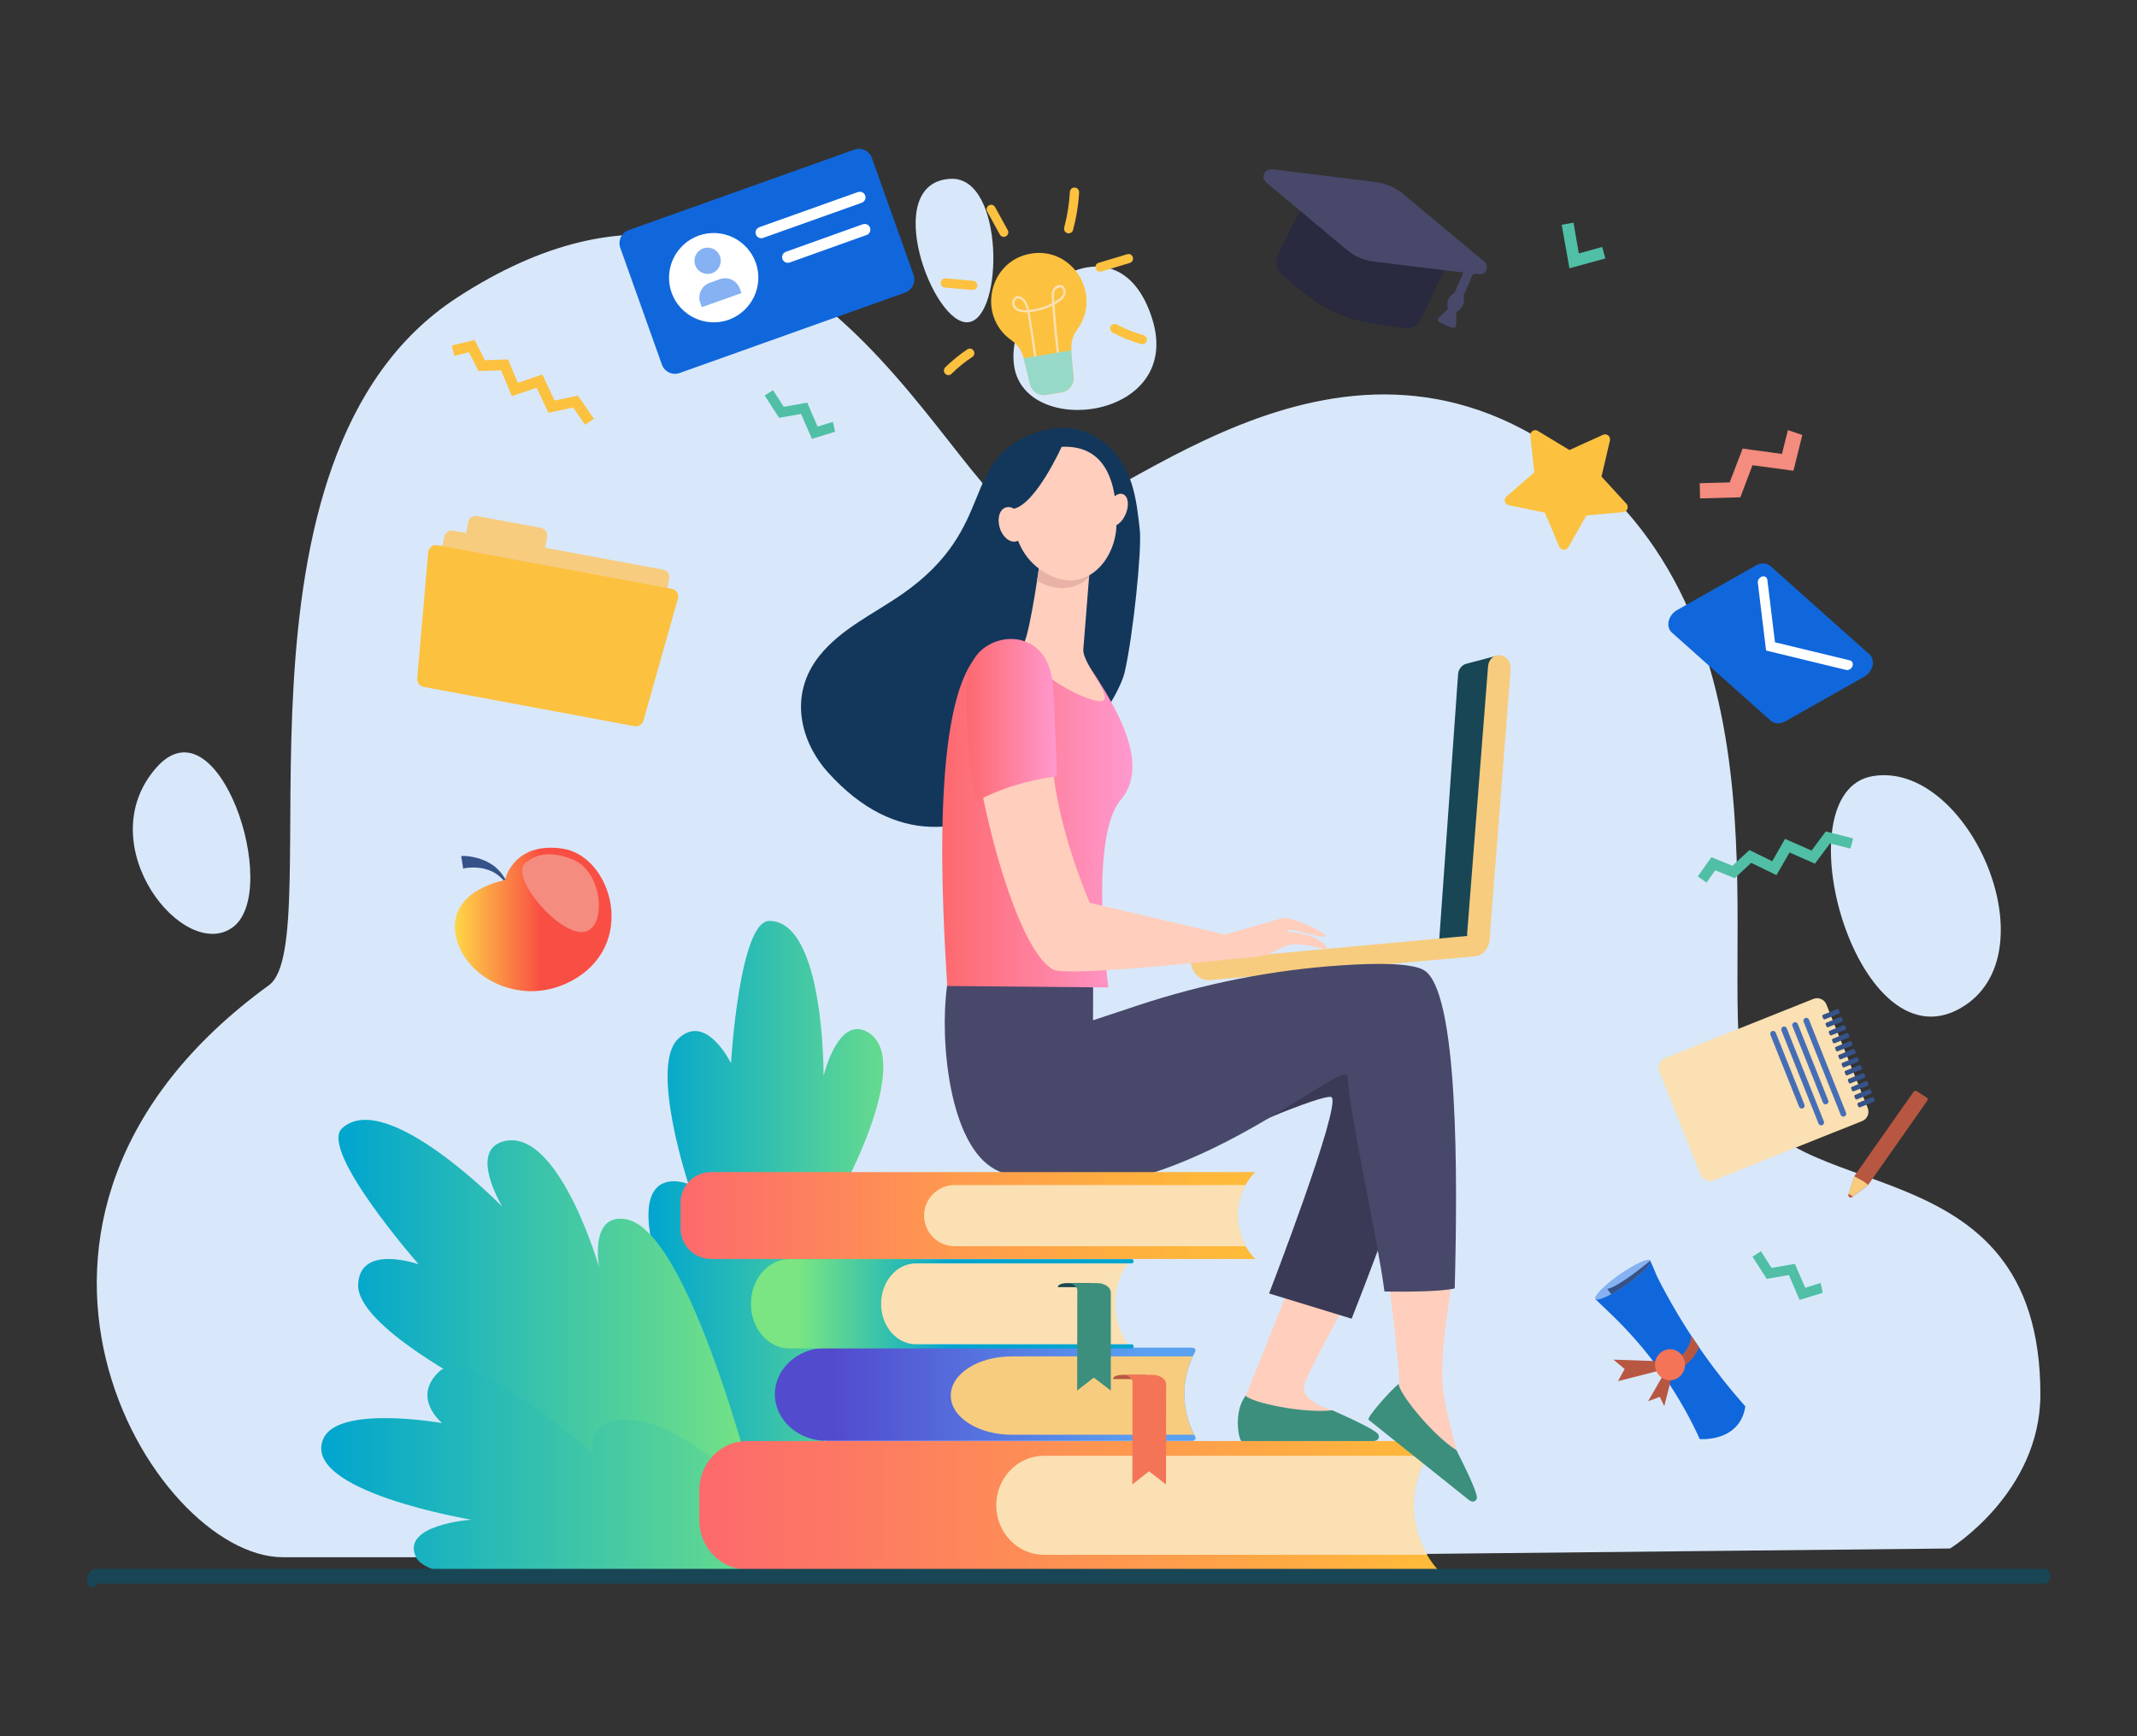 <?xml version="1.0" encoding="utf-8"?>
<!-- Generator: Adobe Illustrator 24.2.3, SVG Export Plug-In . SVG Version: 6.00 Build 0)  -->
<!DOCTYPE svg PUBLIC "-//W3C//DTD SVG 1.1//EN" "http://www.w3.org/Graphics/SVG/1.1/DTD/svg11.dtd">
<svg version="1.1" id="Layer_2" xmlns:x="http://ns.adobe.com/Extensibility/1.0/" xmlns:i="http://ns.adobe.com/AdobeIllustrator/10.0/" xmlns:graph="http://ns.adobe.com/Graphs/1.0/"
	 xmlns="http://www.w3.org/2000/svg" xmlns:xlink="http://www.w3.org/1999/xlink" x="0px" y="0px" viewBox="0 0 1320.5 1072.8"
	 style="enable-background:new 0 0 1320.5 1072.8;" xml:space="preserve">
<rect x="0" y="0" width="1320.5" height="1072.8" fill="#333333" stroke="none"/>
<style type="text/css">
	.st0{fill:#D8E8FA;}
	.st1{fill:#50BFA5;}
	.st2{fill:url(#SVGID_1_);}
	.st3{fill:url(#SVGID_2_);}
	.st4{fill:url(#SVGID_3_);}
	.st5{fill:#FCC13F;}
	.st6{fill:#FAE0B2;}
	.st7{fill:#96D9C9;}
	.st8{fill:#F48C7F;}
	.st9{fill:url(#SVGID_4_);}
	.st10{fill:url(#SVGID_5_);}
	.st11{fill:#F7CC7F;}
	.st12{fill:#B75742;}
	.st13{fill:#F47458;}
	.st14{fill:url(#SVGID_6_);}
	.st15{fill:#184655;}
	.st16{fill:#3C8F7C;}
	.st17{fill:#FFCEBD;}
	.st18{fill:#3A3A56;}
	.st19{fill:#48486A;}
	.st20{fill:#13375B;}
	.st21{fill:url(#SVGID_7_);}
	.st22{fill:#E8B3A6;}
	.st23{fill:url(#SVGID_8_);}
	.st24{fill:#355389;}
	.st25{fill:url(#SVGID_9_);}
	.st26{fill:#1067DB;}
	.st27{fill:#FFFFFF;}
	.st28{fill:#86B1F2;}
	.st29{fill:url(#SVGID_10_);}
	.st30{fill:#466EB6;}
	.st31{fill:#29293F;}
</style>
<g>
	<path class="st0" d="M683.5,962.3c-364.3,0-428.3,0-508.8,0c-80.5,0-208-208.6-8.5-353.5c38-27.6-36.2-325.9,116.4-425
		C496.1,45,591.9,322.5,638.2,322.5c46.3,0,184.9-146.4,330.1-40c145.1,106.4,91.1,317.7,110.2,390.5
		c19.8,75.7,182.4,29.6,182.3,188.8c-0.1,60.8-55.8,95.1-55.8,95.1L683.5,962.3z"/>
	<path class="st0" d="M1214.2,621.3c-66,43.6-115.2-132.2-56.9-141.7C1215.5,470,1267.3,586.2,1214.2,621.3z"/>
	<path class="st0" d="M712,197.1c-21.1-67.3-92.2-15.7-85.3,29.3C633.7,271.3,731.5,259.1,712,197.1z"/>
	<path class="st0" d="M96.4,474.6c-41.6,47.7,17.7,121,47.7,98.2C174.1,549.9,134.7,430.6,96.4,474.6z"/>
	<path class="st0" d="M587.5,110.5c33.2-1.5,32.8,85.8,11,88.6C576.6,202,543.4,112.5,587.5,110.5z"/>
</g>
<g>
	<polygon class="st1" points="514.7,260.7 505.2,263.6 498.8,248.8 484.3,251.4 477.7,241.1 472.5,244.4 481.4,258.2 495,255.8 
		501.7,271.2 516,266.8 	"/>
	<polygon class="st1" points="1125,792.8 1115.5,795.8 1109.1,781 1094.7,783.5 1088.1,773.2 1082.9,776.6 1091.7,790.3 
		1105.4,787.9 1112,803.3 1126.3,798.9 	"/>
	<g>
		<g>
			<linearGradient id="SVGID_1_" gradientUnits="userSpaceOnUse" x1="400.785" y1="768.559" x2="574.257" y2="768.559">
				<stop  offset="0" style="stop-color:#00A5CF"/>
				<stop  offset="1" style="stop-color:#7AE582"/>
			</linearGradient>
			<path class="st2" d="M456,968c0,0-50.8-172.1-54.9-210.1c-4.1-38,24.3-26.2,24.3-26.2s-23.9-72.4-6.6-89.5
				c17.3-17.2,32.9,14.8,32.9,14.8s5.2-87.8,23.6-87.9c34.3-0.1,33.6,95.8,33.6,95.8s8.8-37.5,27.1-27.2c27.7,15.5-12,90.7-12,90.7
				s35.3,0,47.7,17.8C594.1,778.2,456,968,456,968z"/>
		</g>
	</g>
	<g>
		<g>
			<linearGradient id="SVGID_2_" gradientUnits="userSpaceOnUse" x1="209.217" y1="818.565" x2="472.649" y2="818.565">
				<stop  offset="0" style="stop-color:#00A5CF"/>
				<stop  offset="1" style="stop-color:#7AE582"/>
			</linearGradient>
			<path class="st3" d="M472.6,945.2c0,0-146.4-24.5-178.3-50.4c-31.8-25.9-0.3-37.6-0.3-37.6s-73.5-37.7-72.7-63.3
				c0.9-25.6,37.4-12.6,37.4-12.6s-62-70.7-47.3-84.1c27.3-25,99,48.5,99,48.5s-21.3-34.9,1.1-40.5c33.8-8.3,58.7,77.8,58.7,77.8
				s-6.3-34,17-29.5C429,761.6,472.6,945.2,472.6,945.2z"/>
		</g>
	</g>
	<g>
		<linearGradient id="SVGID_3_" gradientUnits="userSpaceOnUse" x1="198.445" y1="910.73" x2="514.302" y2="910.73">
			<stop  offset="0" style="stop-color:#00A5CF"/>
			<stop  offset="1" style="stop-color:#7AE582"/>
		</linearGradient>
		<path class="st4" d="M514.3,965.4c0,0-77.1-78.4-115.9-86.6c-38.8-8.2-31.8,19.5-31.8,19.5s-77-67.4-94.9-51
			c-17.9,16.3,1.5,32.1,1.5,32.1s-64.2-11.4-73.4,9.7c-14.1,32.4,91.4,50,91.4,50s-44.2,3.1-34,23.4
			C272.7,992.9,514.3,965.4,514.3,965.4z"/>
	</g>
	<g>
		<path class="st5" d="M637.1,156.7c-26,4.3-33.7,38.3-12.1,53.6c3.9,2.7,6.6,6.9,7.7,11.5l3.9,15.8c1.1,4.4,5.3,7.2,9.8,6.4
			l9.8-1.6c4.4-0.7,7.6-4.7,7.2-9.2c-1.4-16.4-3.1-22.3,2.3-29.6C681.2,182.3,663,152.4,637.1,156.7z"/>
		<g>
			<path class="st6" d="M639.7,226c-1.7-14-4.1-28.8-4.9-33c-14.9,0.8-9.2-14.9-2.4-8.5c2,1.8,2.9,4.3,3.5,7
				c4.9-0.4,9.8-1.9,14.2-4.1c-0.2-3.5-0.6-6.1,0.4-8.3c1.5-3.3,5.7-4.3,7.4-1c0.6,1.2,0.8,2.8,0.3,4.1c-1,2.8-4,4.6-6.6,6
				c0.8,11.1,1.9,22.4,3.2,33.4l-1.4,0.2c-1.3-10.9-2.4-21.9-3.2-32.9c-4.4,2.2-9.1,3.5-14,4c1,5.4,3.3,19.8,4.9,32.9L639.7,226z
				 M627.8,189.7c1.3,1.4,3.5,2.1,6.8,1.9c-0.6-2.4-1.4-4.5-3-6C627.8,182.1,625.5,187.3,627.8,189.7z M651.8,179.6
				c-0.8,1.9-0.5,4.2-0.3,7c2.1-1.2,4.6-2.7,5.4-4.9c0.6-1.6-0.1-3.8-1.7-4.2C655.1,177.5,652.4,178.3,651.8,179.6z"/>
		</g>
		<path class="st7" d="M632.5,221.4c0,0.1,0.1,0.3,0.1,0.4l3.9,15.8c1.1,4.4,5.3,7.2,9.8,6.4l9.8-1.6c4.4-0.7,7.6-4.7,7.2-9.2
			c-0.6-7.3-1.3-12.5-1.4-16.7L632.5,221.4z"/>
		<g>
			<path class="st5" d="M617.8,144.9l-7.8-14.2c-0.8-1.4-0.2-3.1,1.1-3.8c1.4-0.8,3.1-0.2,3.8,1.1l7.8,14.2c0.8,1.4,0.2,3.1-1.1,3.8
				C620.3,146.8,618.6,146.3,617.8,144.9z"/>
		</g>
		<g>
			<path class="st5" d="M600.8,179.2l-16.9-1.5c-1.6-0.1-2.7-1.5-2.6-3.1c0.1-1.6,1.5-2.7,3.1-2.6l16.9,1.5c1.6,0.1,2.7,1.5,2.6,3.1
				C603.8,178.1,602.4,179.3,600.8,179.2z"/>
		</g>
		<g>
			<path class="st5" d="M584.1,231c-1.1-1.1-1.1-2.9,0-4c4.2-4.1,8.7-7.8,13.6-11.1c1.3-0.9,3.1-0.5,3.9,0.8
				c0.9,1.3,0.5,3.1-0.8,3.9c-4.6,3-8.9,6.5-12.8,10.4C587,232.1,585.2,232.1,584.1,231z"/>
		</g>
		<g>
			<path class="st5" d="M659.6,144.1c-1.5-0.4-2.4-2-2-3.5c1.9-7.2,3.1-14.6,3.5-22c0.1-1.6,1.4-2.8,3-2.7c1.6,0.1,2.8,1.4,2.7,3
				c-0.4,7.8-1.7,15.6-3.7,23.1C662.7,143.6,661.1,144.5,659.6,144.1z"/>
		</g>
		<g>
			<path class="st5" d="M677,165.9c-0.5-1.5,0.4-3.1,1.9-3.5l17.6-5.3c1.5-0.5,3.1,0.4,3.5,1.9c0.5,1.5-0.4,3.1-1.9,3.5l-17.6,5.3
				C679.1,168.2,677.5,167.4,677,165.9z"/>
		</g>
		<g>
			<path class="st5" d="M705.9,212.7c-0.3,0-0.5,0-0.8-0.1c-6.1-1.7-12-4.1-17.6-7.1c-1.4-0.7-1.9-2.4-1.2-3.8
				c0.7-1.4,2.4-1.9,3.8-1.2c5.2,2.8,10.8,5,16.5,6.6c1.5,0.4,2.4,2,2,3.5C708.3,211.9,707.2,212.7,705.9,212.7z"/>
		</g>
	</g>
	<path class="st5" d="M963.5,337.8l-8.9-21l-22.3-4.6c-2.5-0.5-3.4-3.7-1.4-5.4l17.2-14.9l-2.5-22.6c-0.3-2.6,2.5-4.4,4.7-3
		l19.5,11.8l20.7-9.4c2.4-1.1,4.9,1,4.3,3.6l-5.2,22.2l15.4,16.8c1.7,1.9,0.5,5-2,5.2l-22.7,2l-11.3,19.8
		C967.8,340.4,964.5,340.2,963.5,337.8z"/>
	<polygon class="st8" points="1104.8,265.8 1101.1,280.5 1076.8,277.2 1068.8,298.1 1050.3,298.6 1050.5,308 1075.4,307.3 
		1082.9,287.5 1108.2,290.9 1113.7,268.8 	"/>
	<linearGradient id="SVGID_4_" gradientUnits="userSpaceOnUse" x1="432.069" y1="930.194" x2="888.423" y2="930.194">
		<stop  offset="0" style="stop-color:#FD696D"/>
		<stop  offset="1" style="stop-color:#FEBB39"/>
	</linearGradient>
	<path class="st9" d="M888.4,969.9H461.6c-16.3,0-29.5-13.7-29.5-30.6v-18.2c0-16.9,13.2-30.6,29.5-30.6h426.8l0,0
		c-19.5,22.1-19.9,56-0.8,78.5L888.4,969.9z"/>
	<path class="st6" d="M881.8,899.6H645.1c-16.3,0-29.5,13.7-29.5,30.6l0,0c0,16.9,13.2,30.6,29.5,30.6h236.8
		C870.8,942,870.8,918.3,881.8,899.6z"/>
	<linearGradient id="SVGID_5_" gradientUnits="userSpaceOnUse" x1="478.804" y1="861.638" x2="738.731" y2="861.638">
		<stop  offset="0.14" style="stop-color:#524BCE"/>
		<stop  offset="0.88" style="stop-color:#5AA0F1"/>
		<stop  offset="0.88" style="stop-color:#5AA0F1"/>
	</linearGradient>
	<path class="st10" d="M738.5,835.3c0.6-1.2-0.3-2.5-1.8-2.5H510.9c-17.7,0-32.1,12.9-32.1,28.8l0,0c0,15.9,14.4,28.8,32.1,28.8
		h225.9c1.4,0,2.4-1.4,1.8-2.5l0,0C729.6,871.3,729.6,851.9,738.5,835.3z"/>
	<path class="st11" d="M737,838.2H625.1c-20.8,0-37.6,10.8-37.6,24.2c0,13.3,16.8,24.2,37.6,24.2h112.7
		C730.1,871.1,729.9,853.6,737,838.2z"/>
	<g>
		<path class="st12" d="M708.1,849.6h-14.6c-3.1,0-5.7,1.1-5.7,2.4v0.2h20.3V849.6z"/>
		<path class="st13" d="M720.6,855.5c0-3.3-3.8-5.9-8.5-5.9h-18.7c3.6,0,6.4,2,6.4,4.5l-0.1,63.2l10.3-8.1l10.5,8.1L720.6,855.5z"/>
	</g>
	<g>
		<path class="st6" d="M696.9,830.7H565.5c-11.7,0-21.1-11.2-21.1-25l0,0c0-13.8,9.4-25,21.1-25h131.4l0,0
			c-10,13.9-10.4,34.3-0.9,48.7L696.9,830.7z"/>
		<linearGradient id="SVGID_6_" gradientUnits="userSpaceOnUse" x1="463.981" y1="805.666" x2="700.568" y2="805.666">
			<stop  offset="0.123" style="stop-color:#7AE582"/>
			<stop  offset="0.527" style="stop-color:#00A5CF"/>
		</linearGradient>
		<path class="st14" d="M544.4,805.7L544.4,805.7c0-13.8,9.7-25,21.6-25h133.4c0.6,0,1.1-0.6,1.1-1.3l0,0c0-0.7-0.5-1.3-1.1-1.3
			H487.8c-13.2,0-23.8,12.4-23.8,27.6l0,0c0,15.3,10.7,27.6,23.8,27.6h211.6c0.6,0,1.1-0.6,1.1-1.3l0,0c0-0.7-0.5-1.3-1.1-1.3H566
			C554.1,830.7,544.4,819.5,544.4,805.7z"/>
		<g>
			<path class="st15" d="M674,792.9h-14.6c-3.1,0-5.7,1-5.7,2.3v0.2H674V792.9z"/>
			<path class="st16" d="M686.4,798.7c0-3.2-3.8-5.8-8.5-5.8h-18.7c3.6,0,6.5,2,6.5,4.4l-0.1,62l10.3-8l10.5,8L686.4,798.7z"/>
		</g>
	</g>
	<g>
		<g>
			<path class="st15" d="M906.3,410.1l19.4-5.1l-13.1,175.4l-23.3,0.8L901,416.4C901.3,413.4,903.4,410.8,906.3,410.1z"/>
			<g>
				<path class="st11" d="M914.3,585.3c-0.4,0-0.9,0-1.3,0c-3.9-0.5-6.7-4.3-6.4-8.6l12.9-164.9c0.3-4.3,3.7-7.4,7.6-6.9
					c3.9,0.5,6.7,4.3,6.4,8.6l-12.9,164.9C920.3,582.2,917.6,585,914.3,585.3z"/>
				<path class="st11" d="M735.8,594.1c0,0.1,0,0.2,0,0.4l0,0c0.6,6.7,5.8,11.7,11.6,11.2L911.2,591c5.8-0.5,10-6.4,9.4-13.1
					c0-0.3-0.1-0.6-0.1-0.8L735.8,594.1z"/>
			</g>
		</g>
		<path class="st17" d="M849.9,771.3c-10.7,5.9-43.5-4.5-43.5-5.4c-0.5,9-36.7,96.7-36.7,96.7l0,27c0,0,74.7,3.6,73.6-3
			c-1.1-6.6-5.1-2.3-20-14.8c-1.3-1.1-22.2-6-16.6-18.3C818.1,828.4,842.3,786.8,849.9,771.3z"/>
		<path class="st16" d="M767.2,890.5l81.8,0c3-0.3,3.6-2.7,2.6-4.2c-2.1-3-17.8-10.1-28.3-14.8c-18.3,2.1-50.6-4.9-53.6-9.1
			C761.9,872.8,765.5,890.1,767.2,890.5z"/>
		<path class="st18" d="M749.3,708.3c-1.1-3.3,70.4-33.7,73.6-30.2c5.7,6.1-38.7,121.2-38.7,121.2l51,15.6c0,0,53-133,50.8-157.3
			c-2.2-24.3-28.7-52-86.2-34.3C742.1,641,749.3,708.3,749.3,708.3z"/>
		<path class="st17" d="M897.3,786.4c-12.1-2.2-27.7-2.8-40.2-3c1.5,11.2,8.6,68.3,7.3,71.8c-5.3,14.2-17.1,20.9-17.1,20.9
			s55.5,50.1,58.9,44.3c3.4-5.8-2.5-5-6.1-24.1c-0.3-1.7-8.3-28.3-8.8-42.7C890.3,826.2,896.9,801.6,897.3,786.4z"/>
		<path class="st19" d="M879.5,599.3c-7.7-4.1-27.9-4.3-50-2.8c-43.1,2.8-85.7,11.3-126.7,24.9l-27.4,9.1l0.1-28.1
			c0,0-87.3-14.6-90.3,7c-4.6,32.6,1.1,98.7,30.2,113.5c90.3,45.9,216.9-73.1,217.4-57.5c0.6,20.9,18.2,98.6,22.7,132.7
			c12.5,0.2,34,0.2,43.4-1.9C900.7,729.4,901.5,611.1,879.5,599.3z"/>
		<path class="st16" d="M845.6,877.3l62.4,49.9c2.5,1.6,4.5,0.2,4.6-1.6c0.2-3.7-7.4-19.1-12.6-29.4c-15.6-10-36.1-36-35.7-41.1
			C857.8,860.6,844.6,876,845.6,877.3z"/>
		<path class="st20" d="M704.3,327.4c-2.1-19.2-4.3-38.4-20.2-52.4c-12.9-11.4-29.2-13.3-45.4-7.2c-45.8,17.2-22.2,57.9-80.6,98.9
			c-18.1,12.7-38.1,21.5-51.8,38.6c-19.1,24-11.9,52.9,5.5,72.2c83.4,92.3,176.5-32.3,183.2-62.3C700.1,393,705.7,339.7,704.3,327.4
			z"/>
		<linearGradient id="SVGID_7_" gradientUnits="userSpaceOnUse" x1="582.158" y1="502.01" x2="699.746" y2="502.01">
			<stop  offset="0" style="stop-color:#FD696D"/>
			<stop  offset="1" style="stop-color:#FF99CF"/>
		</linearGradient>
		<path class="st21" d="M687.4,435.2c-6.8-12.6-13.8-22.5-13.8-22.5c-7.1-12.6-25.3-18.9-25.3-18.9s-6.1,0.1-13.1,0.5
			c-0.4,1.2-0.9,2-1.3,2.3c-2.6,2-17.7-0.6-27.5,6c-32.7,28-23.6,163.8-21.1,206.7l99.6,0.9c0,0-12.6-92.3,7.7-116
			C706.6,477.7,697.5,453.8,687.4,435.2z"/>
		<path class="st17" d="M642.5,347.8c0,0-5.5,39.1-9.3,48.6c-3.8,9.5,21,29.8,41.7,36c20.7,6.2-6.3-21-5.5-31.1
			c0.9-10.2,4.6-58.2,4.6-58.2L642.5,347.8z"/>
		<path class="st22" d="M673,356.8c0.6-8,1-13.8,1-13.8l-31.5,4.8c0,0-0.8,4.6-1.7,11.1C653.7,366.3,665.1,364,673,356.8z"/>
		<path class="st17" d="M652.4,276.4c0,0-12.4,2.8-20.1,14.5c-7.7,11.7-12.9,46.2,12.3,62.3c25.3,16.1,44.9-6.7,45.3-28.9
			C690.3,302.1,685.5,272.5,652.4,276.4z"/>
		<path class="st17" d="M695.7,317.4c-2.2,5.4-6.4,8.7-9.6,7.4c-3.1-1.3-3.9-6.6-1.7-12c2.2-5.4,6.4-8.7,9.6-7.4
			C697.1,306.7,697.9,312,695.7,317.4z"/>
		<path class="st20" d="M656.2,275.7c0,0-15.9,35.6-29.8,38.7c-13.9,3.2-13.7,21.1-13.7,21.1s0.3-41.3,13.4-50.8
			C639.1,275.2,656.2,275.7,656.2,275.7z"/>
		<path class="st17" d="M631.9,321.8c1.8,5.8,0.2,11.5-3.7,12.7c-3.9,1.2-8.6-2.4-10.4-8.2c-1.8-5.8-0.2-11.5,3.7-12.7
			C625.4,312.3,630.1,316,631.9,321.8z"/>
		<path class="st17" d="M810,578.5c-6-2.2-14.9-2.4-14.7-3.2c0.6-3.2,27,7,23.4,2.4c-2-2.6-21.7-11.8-26.5-10.3
			c-4.7,1.5-35.2,10.1-35.2,10.1l-83.6-19.6c0,0-21.1-47.9-23.2-89.1c-17.4,2.4-29.3,6.7-44.5,15.1C613,523.2,630.8,587,650.4,599
			c8.3,5,106.9-6,106.9-6s21.7-1.5,25.3-2.9c2.7-1,9.6-4.9,13.4-6c8.6-2.4,23.9,3.7,23.9,2C820,584.8,816.1,580.7,810,578.5z"/>
		<linearGradient id="SVGID_8_" gradientUnits="userSpaceOnUse" x1="597.059" y1="445.207" x2="653.047" y2="445.207">
			<stop  offset="0" style="stop-color:#FD696D"/>
			<stop  offset="1" style="stop-color:#FF99CF"/>
		</linearGradient>
		<path class="st23" d="M650.7,424.7c-0.8-12.7-5.6-24.9-19.1-28.9c-8.4-2.4-17.7-0.1-24.4,5.3c-7.9,6.5-10.2,16.9-10.1,26.8
			c0.1,22.4,1.6,45.6,5.7,67.6c15.2-8.4,32.9-13.5,50.3-15.8C653,479.6,651.8,441.4,650.7,424.7z"/>
	</g>
	<g>
		<path class="st11" d="M391.7,448.6l-129.6-24.1c-2.6-0.5-4.3-3-3.8-5.6l16.2-87.2c0.5-2.6,3-4.3,5.6-3.8L409.7,352
			c2.6,0.5,4.3,3,3.8,5.6l-16.2,87.2C396.8,447.4,394.3,449.1,391.7,448.6z"/>
		<path class="st11" d="M330,348.9l-39.4-7.3c-2.6-0.5-4.3-3-3.8-5.6l2.5-13.3c0.5-2.6,3-4.3,5.6-3.8l39.4,7.3
			c2.6,0.5,4.3,3,3.8,5.6l-2.5,13.3C335.1,347.7,332.6,349.4,330,348.9z"/>
		<path class="st5" d="M397.6,445.3c-0.7,2.4-3.1,3.9-5.5,3.4l-130.4-24.3c-2.4-0.5-4.1-2.7-3.9-5.1l6.8-78.1
			c0.1-1.3,0.8-2.6,1.9-3.4c1.1-0.8,2.4-1.1,3.8-0.9l144.9,27c1.3,0.2,2.5,1,3.2,2.2c0.7,1.1,0.9,2.5,0.5,3.8L397.6,445.3z"/>
	</g>
	<g>
		<polygon class="st1" points="992,159.7 969.8,165.8 965,138.9 972.3,137.6 975.6,156.6 990,152.6 		"/>
	</g>
	<g>
		<path class="st24" d="M285,529c5.6-0.5,14.1,2,17.9,4.6c0.6,0.5,5,2.3,9.5,9.9l-1,0.7c-4.8-5.1-8.1-6.2-11.9-7.3
			c-6.4-1.6-12.8-0.4-13.3-0.1L285,529z"/>
		<linearGradient id="SVGID_9_" gradientUnits="userSpaceOnUse" x1="281.059" y1="568.141" x2="377.84" y2="568.141">
			<stop  offset="0" style="stop-color:#FED747"/>
			<stop  offset="0.55" style="stop-color:#F94E43"/>
		</linearGradient>
		<path class="st25" d="M312,543.9c0,0-33.9,5.7-30.7,32.1c3.2,26.5,38.9,47,70.8,30.7c42.9-22,25.9-78-4.6-82.3
			C316.9,520,312,543.9,312,543.9z"/>
		<path class="st8" d="M326.3,532.2c0,0,8.8-9.1,28.2-0.8c19.4,8.3,20.8,46.7,3.5,44.5C340.8,573.7,312.5,537.8,326.3,532.2z"/>
	</g>
	<g>
		<path class="st26" d="M559.3,180.8L420,230.5c-4.5,1.6-9.4-0.7-11-5.2l-25.7-72.1c-1.6-4.5,0.7-9.4,5.2-11l139.3-49.7
			c4.5-1.6,9.4,0.7,11,5.2l25.7,72.1C566.1,174.3,563.7,179.2,559.3,180.8z"/>
		<path class="st27" d="M467,162.3c5.1,14.4-2.4,30.1-16.7,35.3c-14.4,5.1-30.1-2.4-35.3-16.7c-5.1-14.4,2.4-30.1,16.7-35.3
			C446,140.5,461.8,147.9,467,162.3z"/>
		<path class="st28" d="M444.9,158.4c1.5,4.2-0.7,8.9-4.9,10.4c-4.2,1.5-8.9-0.7-10.4-4.9s0.7-8.9,4.9-10.4
			C438.8,152,443.4,154.2,444.9,158.4z"/>
		<path class="st28" d="M458.2,181.1l-24.5,8.7l-1-2.7c-1.8-5,0.8-10.5,5.8-12.3l6.3-2.3c5-1.8,10.5,0.8,12.3,5.8L458.2,181.1z"/>
		<g>
			<path class="st27" d="M470.4,147.2c-1.5,0-2.8-0.9-3.3-2.3c-0.7-1.8,0.3-3.8,2.1-4.5l60.9-21.7c0.4-0.1,0.8-0.2,1.2-0.2
				c1.5,0,2.8,0.9,3.3,2.3c0.7,1.8-0.3,3.8-2.1,4.5L471.6,147C471.2,147.2,470.8,147.2,470.4,147.2z"/>
		</g>
		<g>
			<path class="st27" d="M486.8,162.4c-1.5,0-2.8-0.9-3.3-2.3c-0.7-1.8,0.3-3.8,2.1-4.5l47.5-17c0.4-0.1,0.8-0.2,1.2-0.2
				c1.5,0,2.8,0.9,3.3,2.3c0.3,0.9,0.3,1.8-0.1,2.7c-0.4,0.8-1.1,1.5-2,1.8l-47.5,17C487.6,162.3,487.2,162.4,486.8,162.4z"/>
		</g>
	</g>
	<linearGradient id="SVGID_10_" gradientUnits="userSpaceOnUse" x1="420.473" y1="751.177" x2="775.632" y2="751.177">
		<stop  offset="0" style="stop-color:#FD696D"/>
		<stop  offset="0.1" style="stop-color:#FD7466"/>
		<stop  offset="0.49" style="stop-color:#FE9B4D"/>
		<stop  offset="0.81" style="stop-color:#FEB23E"/>
		<stop  offset="1" style="stop-color:#FEBB39"/>
	</linearGradient>
	<path class="st29" d="M775.6,724.3H439.4c-10.4,0-18.9,8.5-18.9,18.9v15.9c0,10.4,8.5,18.9,18.9,18.9h336.3l-0.2-0.2
		C761.1,762.9,761.1,739.2,775.6,724.3z"/>
	<path class="st6" d="M769.7,732.3H589.9c-10.4,0-18.9,8.5-18.9,18.9l0,0c0,10.4,8.5,18.9,18.9,18.9h179.8
		C763.1,758.4,763.1,744,769.7,732.3z"/>
	<g>
		<g>
			<path class="st6" d="M1050.8,725.9l-25.5-63.9c-1.3-3.2,0.3-6.9,3.5-8.1l91.7-36.6c3.2-1.3,6.9,0.3,8.1,3.5l25.5,63.9
				c1.3,3.2-0.3,6.9-3.5,8.1l-91.7,36.6C1055.8,730.7,1052.1,729.1,1050.8,725.9z"/>
			<path class="st30" d="M1137.4,688.9l-22.9-57.5c-0.4-0.9,0.1-2,1-2.3l0,0c0.9-0.4,2,0.1,2.3,1l22.9,57.5c0.4,0.9-0.1,2-1,2.3l0,0
				C1138.8,690.3,1137.7,689.8,1137.4,688.9z"/>
			<path class="st30" d="M1126.4,681.3l-18.8-47.2c-0.4-0.9,0.1-2,1-2.3l0,0c0.9-0.4,2,0.1,2.3,1l18.8,47.2c0.4,0.9-0.1,2-1,2.3l0,0
				C1127.9,682.7,1126.8,682.2,1126.4,681.3z"/>
			<path class="st30" d="M1123.7,694.3l-22.9-57.5c-0.4-0.9,0.1-2,1-2.3l0,0c0.9-0.4,2,0.1,2.3,1l22.9,57.5c0.4,0.9-0.1,2-1,2.3l0,0
				C1125.1,695.7,1124.1,695.2,1123.7,694.3z"/>
			<path class="st30" d="M1111.7,683.9l-17.7-44.4c-0.4-0.9,0.1-2,1-2.3l0,0c0.9-0.4,2,0.1,2.3,1l17.7,44.4c0.4,0.9-0.1,2-1,2.3l0,0
				C1113.1,685.3,1112.1,684.8,1111.7,683.9z"/>
			<g>
				<path class="st24" d="M1136.7,625.3l-0.5-1.2c-0.2-0.4-0.6-0.6-1-0.5l-8.7,3.5c-0.4,0.2-0.6,0.6-0.4,1.1l0.5,1.2
					c0.2,0.4,0.6,0.6,1,0.5l8.7-3.5C1136.7,626.2,1136.9,625.7,1136.7,625.3z"/>
				<path class="st24" d="M1138.7,630.2l-0.5-1.2c-0.2-0.4-0.6-0.6-1-0.5l-8.7,3.5c-0.4,0.2-0.6,0.6-0.4,1.1l0.5,1.2
					c0.2,0.4,0.6,0.6,1,0.5l8.7-3.5C1138.7,631.1,1138.9,630.7,1138.7,630.2z"/>
				<path class="st24" d="M1140.7,635.2l-0.5-1.2c-0.2-0.4-0.6-0.6-1-0.5l-8.7,3.5c-0.4,0.2-0.6,0.6-0.4,1.1l0.5,1.2
					c0.2,0.4,0.6,0.6,1,0.5l8.7-3.5C1140.7,636.1,1140.9,635.6,1140.7,635.2z"/>
				<path class="st24" d="M1142.7,640.1l-0.5-1.2c-0.2-0.4-0.6-0.6-1-0.5l-8.7,3.5c-0.4,0.2-0.6,0.6-0.4,1.1l0.5,1.2
					c0.2,0.4,0.6,0.6,1,0.5l8.7-3.5C1142.6,641,1142.8,640.6,1142.7,640.1z"/>
				<path class="st24" d="M1144.6,645.1l-0.5-1.2c-0.2-0.4-0.6-0.6-1-0.5l-8.7,3.5c-0.4,0.2-0.6,0.6-0.4,1.1l0.5,1.2
					c0.2,0.4,0.6,0.6,1,0.5l8.7-3.5C1144.6,646,1144.8,645.5,1144.6,645.1z"/>
				<path class="st24" d="M1146.6,650l-0.5-1.2c-0.2-0.4-0.6-0.6-1-0.5l-8.7,3.5c-0.4,0.2-0.6,0.6-0.4,1.1l0.5,1.2
					c0.2,0.4,0.6,0.6,1,0.5l8.7-3.5C1146.6,650.9,1146.8,650.5,1146.6,650z"/>
				<path class="st24" d="M1148.6,655l-0.5-1.2c-0.2-0.4-0.6-0.6-1-0.5l-8.7,3.5c-0.4,0.2-0.6,0.6-0.4,1.1l0.5,1.2
					c0.2,0.4,0.6,0.6,1,0.5l8.7-3.5C1148.6,655.9,1148.7,655.4,1148.6,655z"/>
				<path class="st24" d="M1150.5,659.9l-0.5-1.2c-0.2-0.4-0.6-0.6-1-0.5l-8.7,3.5c-0.4,0.2-0.6,0.6-0.4,1.1l0.5,1.2
					c0.2,0.4,0.6,0.6,1,0.5l8.7-3.5C1150.5,660.8,1150.7,660.4,1150.5,659.9z"/>
				<path class="st24" d="M1152.5,664.9l-0.5-1.2c-0.2-0.4-0.6-0.6-1-0.5l-8.7,3.5c-0.4,0.2-0.6,0.6-0.4,1.1l0.5,1.2
					c0.2,0.4,0.6,0.6,1,0.5l8.7-3.5C1152.5,665.8,1152.7,665.3,1152.5,664.9z"/>
				<path class="st24" d="M1154.5,669.8l-0.5-1.2c-0.2-0.4-0.6-0.6-1-0.5l-8.7,3.5c-0.4,0.2-0.6,0.6-0.4,1.1l0.5,1.2
					c0.2,0.4,0.6,0.6,1,0.5l8.7-3.5C1154.5,670.7,1154.7,670.3,1154.5,669.8z"/>
				<path class="st24" d="M1156.5,674.8l-0.5-1.2c-0.2-0.4-0.6-0.6-1-0.5l-8.7,3.5c-0.4,0.2-0.6,0.6-0.4,1.1l0.5,1.2
					c0.2,0.4,0.6,0.6,1,0.5l8.7-3.5C1156.5,675.7,1156.6,675.2,1156.5,674.8z"/>
				<path class="st24" d="M1158.4,679.7l-0.5-1.2c-0.2-0.4-0.6-0.6-1-0.5l-8.7,3.5c-0.4,0.2-0.6,0.6-0.4,1.1l0.5,1.2
					c0.2,0.4,0.6,0.6,1,0.5l8.7-3.5C1158.4,680.6,1158.6,680.2,1158.4,679.7z"/>
			</g>
		</g>
		<g>
			<path class="st12" d="M1182.5,674.6l-36.4,51.8c-0.1,0.1-0.1,0.2-0.2,0.4l-3.7,11.4c-0.4,1.3,1.1,2.4,2.2,1.6l9.7-7.3
				c0.1-0.1,0.2-0.2,0.3-0.3l36.5-52c0.5-0.7,0.3-1.6-0.4-2l-6.1-3.9C1183.8,673.9,1182.9,674,1182.5,674.6z"/>
			<path class="st11" d="M1154.4,732.2l-0.1,0.1l-9.4,7.1l-2.6-1.7l3.5-10.8C1148.6,728.4,1151.9,730,1154.4,732.2z"/>
		</g>
	</g>
	<g>
		<path class="st31" d="M813.7,113.5c5.2,4.2,14.4,17.6,26,27.1c6.8,5.5,12,4.1,20.7,5.2c41.2,5,30,13.4,35,14.2
			c-1.4,3.2-14.2,30.5-16.6,36c-2.2,5.1-6,7.4-11.6,6.6c-8.5-1.2-17.1-2.1-25.5-3.9c-21.5-4.7-33.5-15.4-48.9-28.5
			c-4.1-3.5-5.1-7.8-3-12.7C799.7,134.8,812.6,115.6,813.7,113.5z"/>
		<path class="st19" d="M899.9,192.8c-0.2,9,0.5,10.8-3.4,9.4c-2.3-0.8-4.6-1.9-6.8-3c-1.5-0.8-1.6-1.9-0.4-3.1
			c1.8-1.8,3.7-3.6,5.5-5.4c-1.3-3.5,0.2-7.6,3.5-9.5c0.7-0.4,0.2,0.4,5.9-12.8c-19-2.3-32.4-3.9-55.5-6.8
			c-6.2-0.8-11.7-3.2-16.5-7.2c-16.5-13.8-33.1-27.7-49.6-41.5c-2.2-1.9-2.5-4.6-0.7-6.7c1.4-1.6,3.2-1.7,5.1-1.5
			c5.3,0.7,57.1,7.1,62.3,7.7c6.9,0.8,13,3.4,18.3,7.9c16.2,13.6,32.5,27.2,48.8,40.7c2.2,1.9,2.8,3.6,2.1,5.6
			c-0.9,2.3-2.7,3.4-5.6,2.7c-2.1-0.4-3,0.2-3.7,2.1c-3.2,8.6-5.4,10.5-4.6,13.6C905.3,187.6,902.5,191.8,899.9,192.8z"/>
	</g>
	<g>
		<path class="st26" d="M985.8,802.8l9.4,9c22.3,21.3,40.5,46.5,53.7,74.4l1.4,3.1c0,0,24.7,2.2,28.2-20.2l0,0
			c-21.7-24.5-39.5-50.6-54.3-79.7l-4.5-10.5L985.8,802.8z"/>
		<path class="st28" d="M1019.8,778.9c1.2,1.7-5.4,8.5-14.8,15c-9.4,6.6-18,10.5-19.2,8.8c-1.2-1.7,5.5-8.5,14.9-15.1
			C1010,781.1,1018.6,777.2,1019.8,778.9z"/>
		<path class="st24" d="M1019.8,779L1019.8,779c0,0-18.8,15.9-26.6,17.5l2.4,3.3c2.8-1.5,6-3.5,9.4-5.8
			C1014.3,787.4,1020.9,780.8,1019.8,779z"/>
		<g>
			<path class="st12" d="M1045,825.2c0,2.7-1,14.6-20.7,19.5c1.3,1.8,2.6,3.5,3.8,5.3c12.5-3.7,18.1-10.1,20.6-15
				c0.4-0.8,0.9-1.8,1.2-2.6C1048.2,830.1,1046.6,827.7,1045,825.2z"/>
			<polygon class="st12" points="1026,841.2 997,840.2 1003.9,846 999.8,853.5 1027.2,846.5 			"/>
			<polygon class="st12" points="1028.7,848 1018.4,865.9 1025.6,863.2 1028.4,868.9 1033.2,850 			"/>
			<path class="st13" d="M1032.6,852.9c-5.1,0.4-9.5-3.6-9.9-8.9c-0.4-5.3,3.5-9.8,8.6-10.2c5.1-0.4,9.5,3.6,9.9,8.9
				C1041.5,847.9,1037.7,852.5,1032.6,852.9z"/>
		</g>
	</g>
	<g>
		<path class="st26" d="M1094.2,445.4l-61.1-54.5c-4-3.5-2.3-10.8,3.2-13.9l48.8-27.6c3.1-1.8,6.6-1.6,8.9,0.4l61.1,54.5
			c4,3.5,2.3,10.8-3.2,13.9l-48.8,27.6C1100,447.5,1096.5,447.4,1094.2,445.4z"/>
		<g>
			<path class="st27" d="M1091.3,402l-5.1-41.9c-0.2-1.6,1-3.3,2.6-3.8c1.6-0.5,3.1,0.4,3.3,2l4.7,38.6l46.3,11.2
				c1.5,0.4,2.2,2,1.6,3.6c-0.7,1.6-2.4,2.7-3.9,2.3L1091.3,402z"/>
		</g>
	</g>
	<g>
		<path class="st15" d="M59.7,969.4c-3.3,0-5.9,3.1-5.9,6.9c0,3.8,2.7,6.9,6.6,2.3h1203.6c1.5,0,2.8-2,2.8-4.5l0,0
			c0-2.5-1.2-4.6-2.8-4.6H59.7z"/>
	</g>
	<polygon class="st5" points="293.3,210.1 299.6,222.6 313.9,222.1 320,236.6 335.1,231.4 342.7,247.5 357.1,244.5 367,258.8 
		361.5,262.5 354.2,251.8 338.9,255.1 331.6,239.6 316.3,244.8 309.6,228.8 295.7,229.3 289.8,217.7 280.7,219.9 279.2,213.5 	"/>
	<polygon class="st1" points="1057.5,529.7 1070.5,535 1081,525.3 1095.1,532.2 1103,518.4 1119.4,525.6 1128.2,513.8 1145.1,518.1 
		1143.4,524.4 1130.8,521.2 1121.5,533.7 1105.8,526.8 1097.7,540.8 1082.1,533.2 1071.9,542.7 1059.9,537.8 1054.5,545.4 
		1049.1,541.6 	"/>
</g>
</svg>
